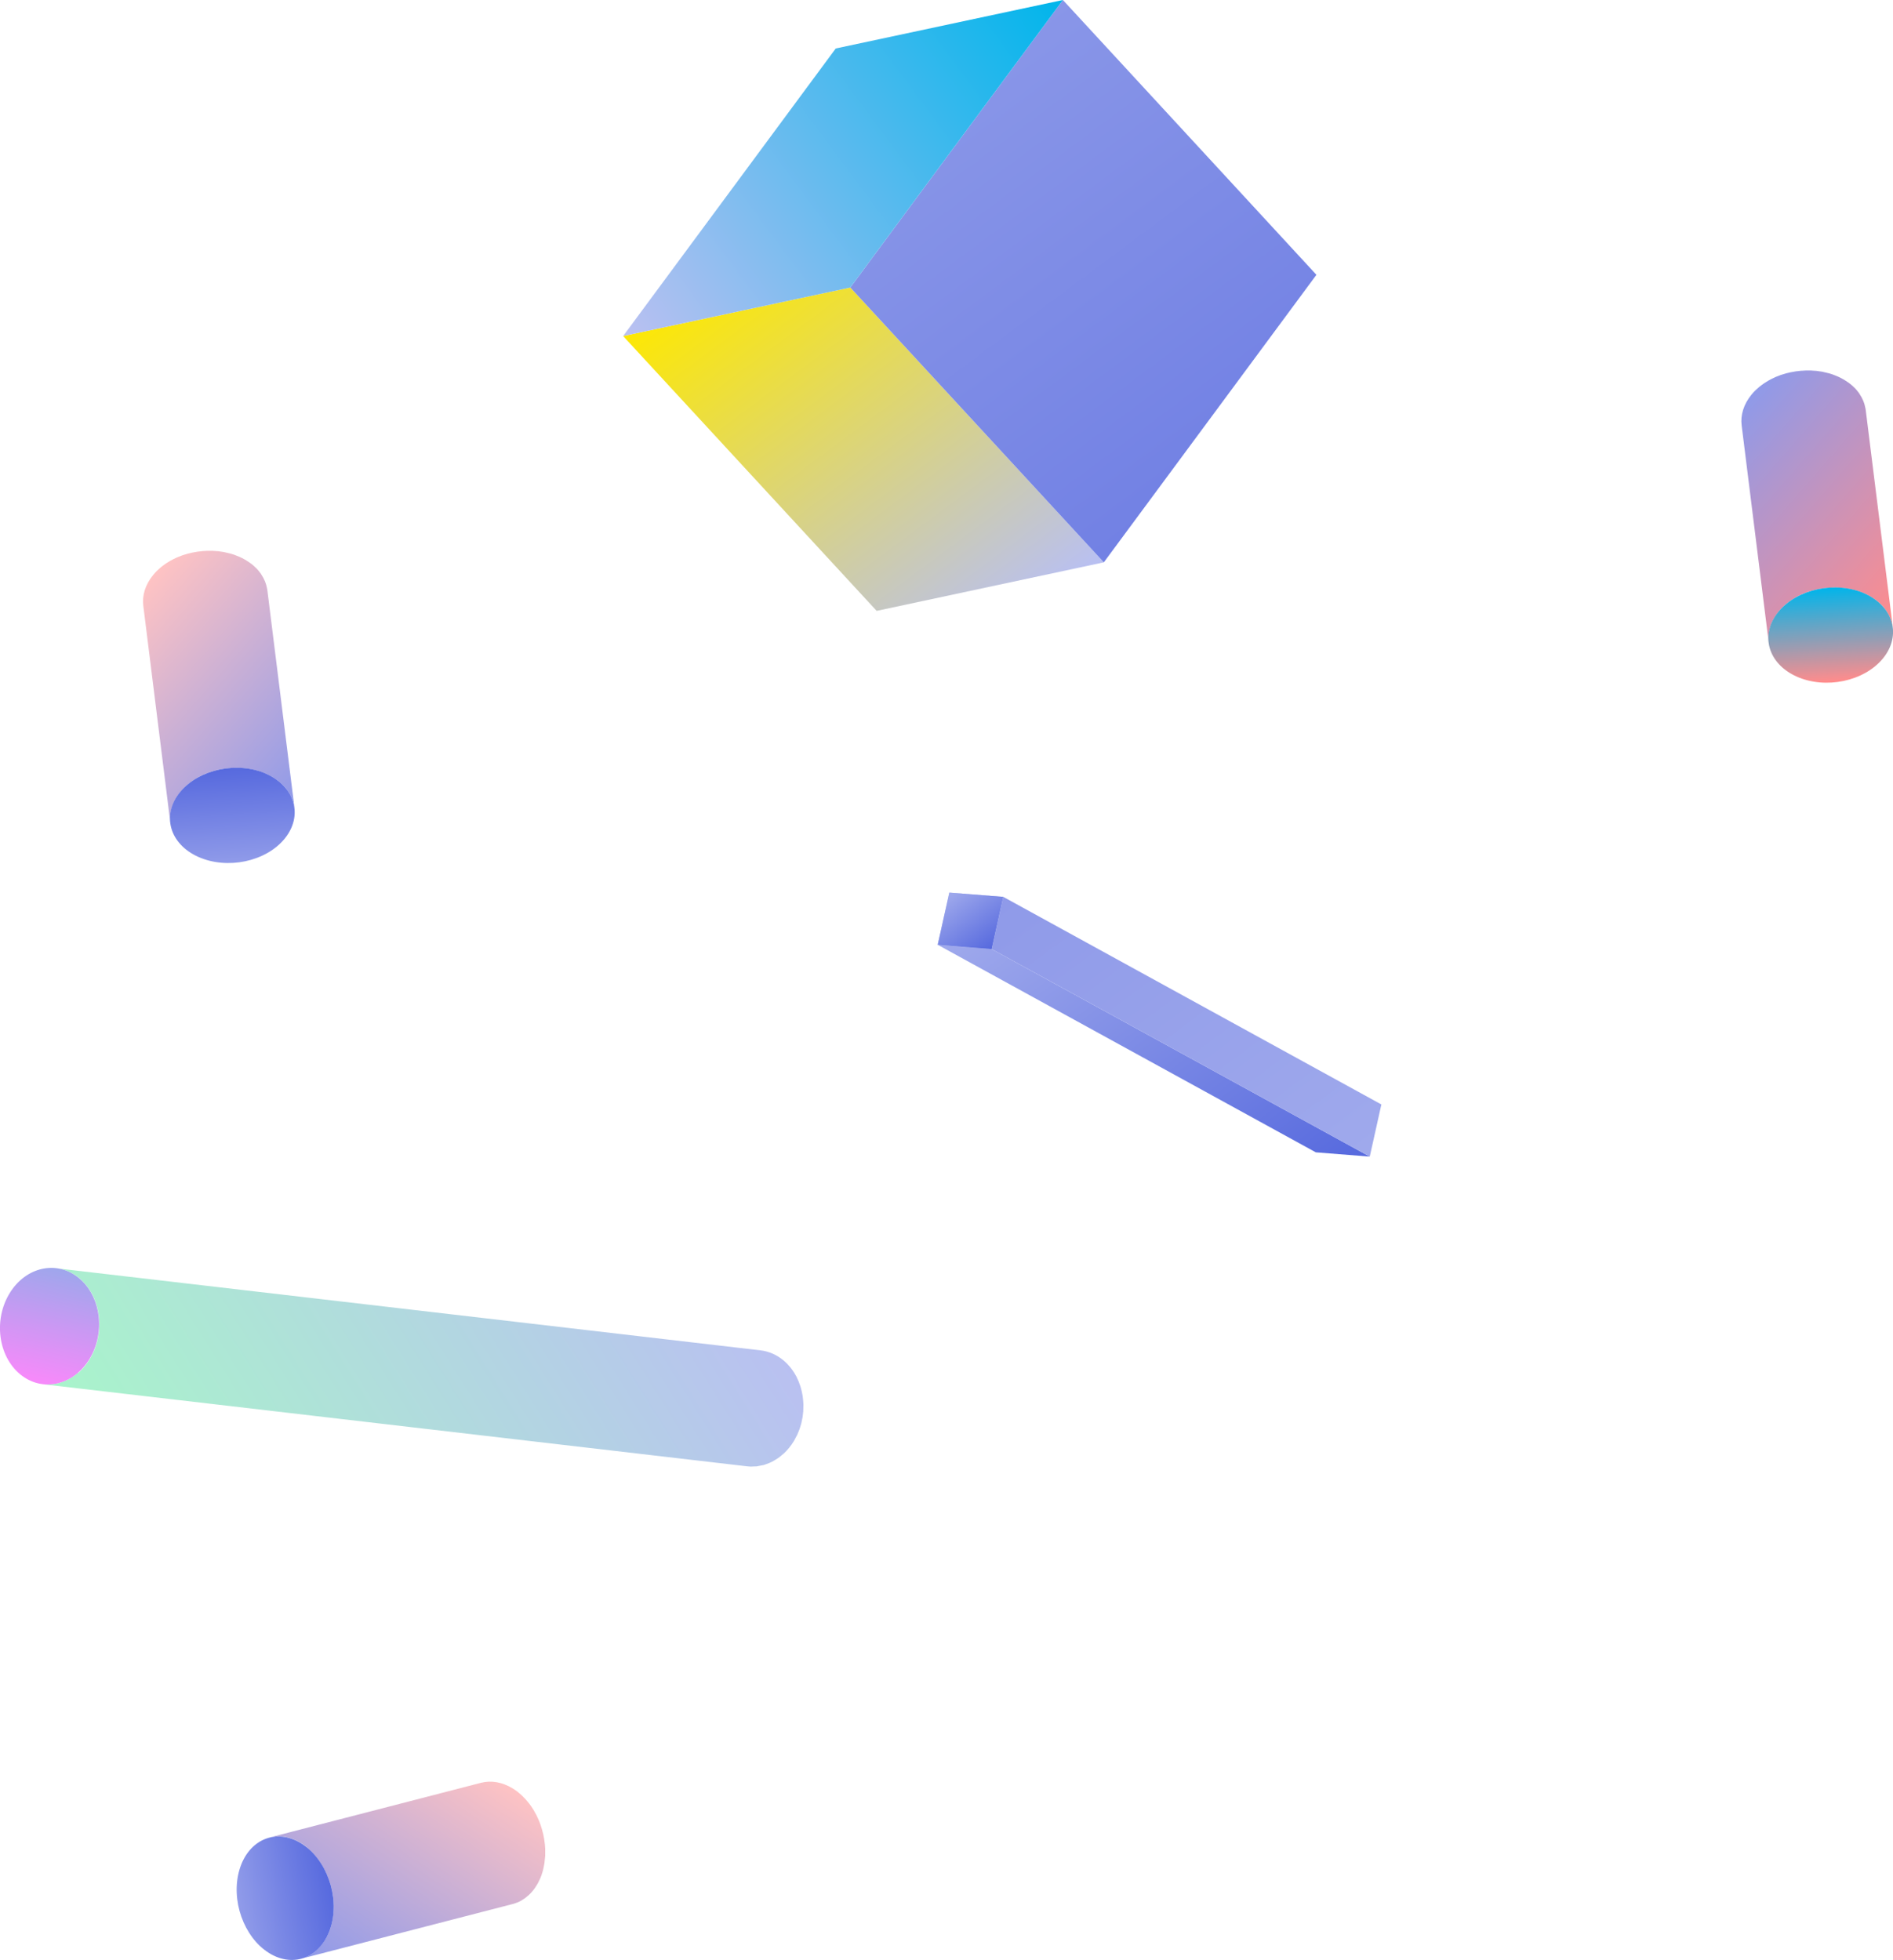 <?xml version="1.0" encoding="UTF-8"?><svg xmlns="http://www.w3.org/2000/svg" xmlns:xlink="http://www.w3.org/1999/xlink" viewBox="0 0 345.65 357.81"><defs><linearGradient id="linear-gradient" x1="4569.56" y1="11172.54" x2="4686.79" y2="11172.54" gradientTransform="translate(9938.9 7245.6) rotate(147.85)" gradientUnits="userSpaceOnUse"><stop offset="0" stop-color="#b9c0f1"/><stop offset=".99" stop-color="#a9f4cb"/></linearGradient><linearGradient id="linear-gradient-2" x1="4672.6" y1="11221.48" x2="4687.65" y2="11206.43" gradientTransform="translate(9938.9 7245.6) rotate(147.85)" gradientUnits="userSpaceOnUse"><stop offset="0" stop-color="#9da7ec"/><stop offset=".99" stop-color="#f68afa"/></linearGradient><linearGradient id="linear-gradient-3" x1="-1196.08" y1="2799.35" x2="-1110.54" y2="2799.35" gradientTransform="translate(3091.95 -663.75) rotate(53.35)" gradientUnits="userSpaceOnUse"><stop offset="0" stop-color="#fde803"/><stop offset=".99" stop-color="#b9c0f1"/></linearGradient><linearGradient id="linear-gradient-4" x1="-1197.37" y1="2748.83" x2="-1110.54" y2="2748.83" gradientTransform="translate(3091.95 -663.75) rotate(53.35)" gradientUnits="userSpaceOnUse"><stop offset="0" stop-color="#8996e8"/><stop offset=".99" stop-color="#7281e4"/></linearGradient><linearGradient id="linear-gradient-5" x1="-1196.73" y1="2822.23" x2="-1196.73" y2="2721.18" gradientTransform="translate(3091.95 -663.75) rotate(53.35)" gradientUnits="userSpaceOnUse"><stop offset=".01" stop-color="#b9c0f1"/><stop offset="1" stop-color="#00b5eb"/></linearGradient><linearGradient id="linear-gradient-6" x1="-623.37" y1="1819.53" x2="-575.96" y2="1819.53" gradientTransform="translate(1687.09 -850.25) rotate(41.07)" gradientUnits="userSpaceOnUse"><stop offset="0" stop-color="#ffc3c3"/><stop offset=".99" stop-color="#8f9ae9"/></linearGradient><linearGradient id="linear-gradient-7" x1="-589.73" y1="1827.61" x2="-577.48" y2="1839.86" gradientTransform="translate(1687.09 -850.25) rotate(41.07)" gradientUnits="userSpaceOnUse"><stop offset="0" stop-color="#5669de"/><stop offset=".99" stop-color="#8f9ae9"/></linearGradient><linearGradient id="linear-gradient-8" x1="-1197.37" y1="8522.82" x2="-1150.11" y2="8522.82" gradientTransform="translate(6530.11 6025.65) rotate(123.52)" xlink:href="#linear-gradient-6"/><linearGradient id="linear-gradient-9" x1="-1163.86" y1="8530.93" x2="-1151.62" y2="8543.18" gradientTransform="translate(6530.11 6025.65) rotate(123.52)" xlink:href="#linear-gradient-7"/><linearGradient id="linear-gradient-10" x1="-424.96" y1="1602.98" x2="-377.55" y2="1602.98" gradientTransform="translate(1687.09 -850.25) rotate(41.07)" gradientUnits="userSpaceOnUse"><stop offset="0" stop-color="#8f9ae9"/><stop offset=".99" stop-color="#ff8c8c"/></linearGradient><linearGradient id="linear-gradient-11" x1="-391.32" y1="1611.06" x2="-379.07" y2="1623.31" gradientTransform="translate(1687.09 -850.25) rotate(41.07)" gradientUnits="userSpaceOnUse"><stop offset="0" stop-color="#00b5eb"/><stop offset=".99" stop-color="#ff8c8c"/></linearGradient><linearGradient id="linear-gradient-12" x1="-1436.25" y1="2123.95" x2="-1358.24" y2="2123.95" gradientTransform="translate(2749.01 51.7) rotate(53.5)" gradientUnits="userSpaceOnUse"><stop offset=".01" stop-color="#9fa9ec"/><stop offset="1" stop-color="#5669de"/></linearGradient><linearGradient id="linear-gradient-13" x1="-1442.64" y1="2136.75" x2="-1429.77" y2="2136.75" xlink:href="#linear-gradient-12"/><linearGradient id="linear-gradient-14" x1="-1436.16" y1="2116.54" x2="-1358.24" y2="2116.54" gradientTransform="translate(2749.01 51.7) rotate(53.5)" gradientUnits="userSpaceOnUse"><stop offset="0" stop-color="#8f9ae9"/><stop offset=".99" stop-color="#9fa9ec"/></linearGradient><linearGradient id="linear-gradient-15" x1="-1442.64" y1="2136.75" x2="-1429.77" y2="2136.75" xlink:href="#linear-gradient-12"/></defs><g style="isolation:isolate;"><g id="_レイヤー_2"><g id="_背景"><g style="isolation:isolate;"><path d="m14.21,250.61c-.24.21-.49.41-.74.59-.14.1-.29.18-.44.27-.23.14-.47.29-.71.41-.16.08-.33.15-.49.22-.24.1-.47.19-.71.27-.17.05-.34.1-.51.14-.26.06-.52.11-.78.15-.19.03-.37.05-.56.07-.16.01-.33.02-.49.02-.31,0-.62,0-.93-.04h0s0,0,0,0l128.57,14.98c.2.02.4.04.6.05.11,0,.22-.01.33-.01.17,0,.33,0,.5-.02.09,0,.18,0,.27,0,.1-.01.19-.04.29-.06.26-.04.52-.09.78-.15.09-.02.19-.03.28-.05.08-.02.15-.06.23-.08.24-.08.48-.17.72-.27.17-.07.33-.14.49-.22.24-.12.48-.26.71-.41.15-.09.3-.17.44-.27.26-.18.5-.38.74-.59.11-.1.23-.18.34-.28.34-.32.67-.67.98-1.06,0,0,0,0,0,0,.29-.36.56-.74.81-1.15.03-.04.05-.09.08-.13.05-.08.08-.17.13-.25.13-.24.26-.48.38-.72.02-.05.05-.09.07-.13.04-.1.08-.2.12-.3.08-.19.16-.38.23-.57.02-.06.05-.12.07-.18.03-.1.06-.19.09-.29.06-.18.11-.35.16-.53.02-.07.04-.14.06-.21.02-.09.04-.18.06-.28.04-.18.08-.37.11-.55.01-.08.04-.15.05-.23.01-.08.02-.16.03-.25.03-.2.05-.41.07-.61,0-.09.02-.17.03-.26,0-.06,0-.12,0-.18.02-.27.02-.55.02-.82,0-.09,0-.17,0-.26,0-.03,0-.05,0-.08-.02-.45-.06-.89-.12-1.33,0-.04,0-.08-.01-.11-.02-.12-.05-.24-.07-.36-.03-.15-.05-.3-.09-.45-.04-.17-.09-.34-.13-.51-.04-.14-.08-.29-.12-.43-.05-.17-.12-.34-.18-.5-.05-.14-.1-.28-.15-.41-.07-.17-.15-.33-.22-.49-.06-.13-.12-.26-.18-.39-.09-.16-.18-.32-.27-.47-.07-.12-.14-.24-.21-.35-.1-.16-.22-.31-.33-.47-.08-.1-.15-.21-.23-.31-.13-.17-.28-.32-.42-.48-.07-.08-.14-.16-.21-.24-.22-.23-.46-.44-.7-.65-.63-.52-1.31-.93-2.01-1.24-.7-.3-1.42-.49-2.15-.58l-128.57-14.98c1.46.17,2.9.76,4.16,1.81.25.2.48.42.7.65.07.08.14.16.21.24.14.16.29.31.42.48.08.1.15.2.22.31.11.15.23.31.34.47.07.11.14.23.21.35.09.16.19.31.28.48.07.13.12.26.18.39.08.16.16.32.22.49.06.13.1.27.15.41.06.17.12.33.18.5.04.14.08.29.12.43.05.17.1.34.13.52.03.15.06.3.09.44.03.16.06.32.08.48.06.44.11.88.12,1.33,0,.11,0,.22,0,.33,0,.27,0,.55-.02.82,0,.15-.02.3-.03.44-.02.2-.04.41-.07.61-.02.16-.05.32-.08.48-.03.18-.07.37-.11.55-.04.16-.08.33-.12.49-.05.18-.1.35-.16.53-.05.16-.1.32-.16.47-.07.19-.15.38-.23.57-.06.14-.12.29-.19.43-.12.25-.25.49-.38.73-.07.13-.13.26-.21.38-.25.41-.52.8-.81,1.16-.31.38-.64.73-.98,1.06-.11.1-.22.18-.33.28Z" style="fill:url(#linear-gradient);"/><path d="m16.34,248.11c-2.97,4.86-8.64,6.1-12.66,2.78-4.02-3.32-4.89-9.95-1.92-14.8,2.97-4.85,8.64-6.08,12.66-2.76,4.02,3.32,4.88,9.94,1.91,14.79Z" style="fill:url(#linear-gradient-2);"/></g><g style="isolation:isolate;"><polygon points="160.07 111.52 113.78 61.35 155.26 52.49 201.55 102.66 160.07 111.52" style="fill:url(#linear-gradient-3);"/><polygon points="201.55 102.66 155.26 52.49 194.08 0 240.37 50.17 201.55 102.66" style="fill:url(#linear-gradient-4);"/><polygon points="194.08 0 155.26 52.49 113.78 61.35 152.6 8.85 194.08 0" style="fill:url(#linear-gradient-5);"/></g><g style="isolation:isolate;"><path d="m33.8,143.63c.17-.16.34-.32.53-.47.1-.08.22-.16.32-.24.17-.13.33-.26.51-.38.13-.09.26-.16.4-.25.16-.1.32-.21.49-.31.35-.2.71-.38,1.08-.54.15-.07.3-.13.46-.19.18-.07.36-.15.54-.21.19-.07.39-.13.58-.19.13-.04.26-.09.4-.12.28-.08.56-.15.85-.21.05-.01.09-.02.14-.03.33-.07.66-.12.99-.17.1-.01.19-.02.29-.03.24-.03.48-.05.72-.07.12,0,.24-.01.36-.02.22-.01.44-.02.66-.02.13,0,.26,0,.38,0,.21,0,.42.02.64.03.14,0,.28.02.42.03.18.02.36.04.54.07.19.03.38.05.56.08.13.02.26.05.39.08.29.06.57.13.85.2.19.05.37.11.56.17.09.03.18.06.27.09.31.11.61.23.91.36.35.16.68.33,1,.51.1.06.2.12.3.18.21.13.41.26.61.4.11.08.2.16.3.23.17.14.34.28.5.42.09.08.18.17.27.26.21.2.4.41.58.63.02.03.04.05.06.08.15.19.28.38.41.58.07.11.15.23.21.35.1.18.2.36.28.54.04.08.08.17.12.25.11.27.21.54.29.81.01.04.02.08.03.12.07.28.13.56.17.84l-4.94-39.63c-.01-.11-.03-.22-.05-.33-.03-.17-.07-.34-.12-.52-.01-.04-.02-.08-.03-.12,0-.01,0-.02,0-.03-.07-.23-.14-.46-.23-.68-.01-.03-.03-.06-.04-.1-.04-.08-.08-.17-.12-.25-.06-.12-.11-.25-.17-.36-.03-.06-.08-.12-.11-.18-.07-.12-.14-.23-.21-.35-.05-.08-.1-.17-.15-.25-.08-.11-.17-.22-.26-.33-.02-.03-.04-.05-.06-.08-.13-.16-.27-.33-.42-.48-.05-.05-.11-.1-.16-.15-.09-.09-.18-.17-.27-.26-.16-.14-.32-.29-.5-.42-.1-.08-.2-.16-.31-.23-.19-.14-.4-.27-.61-.4-.1-.06-.19-.13-.3-.18-.32-.18-.65-.36-1-.51-.3-.13-.6-.25-.91-.36-.09-.03-.18-.06-.27-.09-.12-.04-.23-.08-.35-.11-.07-.02-.14-.03-.21-.05-.28-.08-.56-.14-.85-.2-.09-.02-.17-.05-.26-.06-.04,0-.09-.01-.13-.02-.19-.03-.37-.06-.56-.08-.13-.02-.27-.04-.4-.06-.04,0-.09,0-.13,0-.14-.01-.28-.02-.42-.03-.14,0-.29-.03-.43-.03-.07,0-.14,0-.2,0-.13,0-.26,0-.39,0-.11,0-.23,0-.34,0-.11,0-.21.01-.32.02-.12,0-.24.01-.36.02-.07,0-.14,0-.21.01-.17.01-.34.04-.5.06-.1.01-.19.02-.29.03-.03,0-.06,0-.09.01-.3.04-.59.1-.89.16,0,0-.01,0-.02,0-.05,0-.09.02-.14.03-.25.05-.5.11-.75.18-.03,0-.06.02-.1.03-.13.04-.26.08-.4.12-.15.05-.31.09-.46.14-.04.01-.08.03-.13.05-.18.07-.36.14-.54.21-.12.05-.24.09-.36.14-.03.01-.06.03-.09.05-.37.17-.73.34-1.08.54,0,0,0,0,0,0-.17.09-.32.2-.49.3-.13.08-.27.16-.4.25-.17.11-.33.24-.49.36-.11.09-.23.17-.34.26-.17.14-.32.29-.48.43-.09.09-.19.17-.28.26-.24.24-.47.49-.68.75-1.46,1.78-2.04,3.77-1.8,5.64l4.94,39.63c-.23-1.87.34-3.86,1.8-5.64.21-.26.44-.51.68-.75.07-.07.16-.14.23-.21Z" style="fill:url(#linear-gradient-6);"/><path d="m48.64,141.28c5.27,2.36,6.75,7.66,3.32,11.85-3.44,4.19-10.49,5.66-15.76,3.3-5.26-2.36-6.75-7.66-3.31-11.84,3.44-4.18,10.49-5.66,15.76-3.31Z" style="fill:url(#linear-gradient-7);"/></g><g style="isolation:isolate;"><path d="m56.1,337.33c.18.15.37.3.54.46.1.09.19.19.28.29.15.15.3.3.44.45.1.12.2.24.3.36.12.15.25.29.37.45.24.32.47.66.68,1,.09.14.17.28.25.43.1.17.19.34.28.51.09.18.18.37.27.55.06.13.12.25.18.38.12.27.22.54.32.81.02.04.04.09.05.13.11.32.21.64.3.96.03.09.05.19.07.28.06.23.12.47.17.7.02.12.05.24.07.36.04.22.07.43.11.65.02.13.04.25.05.38.02.21.04.42.05.63,0,.14.02.28.03.42,0,.18,0,.36,0,.54,0,.19,0,.38,0,.57,0,.13-.02.27-.03.4-.02.29-.05.58-.09.87-.03.19-.05.38-.09.57-.02.09-.03.19-.05.28-.07.32-.14.64-.23.95-.11.37-.24.72-.37,1.06-.04.11-.1.21-.14.32-.1.22-.2.44-.32.65-.06.11-.13.22-.19.33-.11.19-.23.37-.35.55-.07.1-.14.2-.22.3-.18.23-.36.45-.55.66-.02.02-.05.04-.07.07-.17.17-.34.33-.52.48-.1.09-.21.18-.31.26-.16.12-.33.24-.5.35-.08.05-.15.1-.23.15-.25.15-.5.28-.77.39-.04.02-.08.03-.11.04-.27.11-.54.2-.81.27l38.64-9.99c.11-.03.21-.06.32-.09.17-.05.33-.12.5-.18.04-.01.08-.03.11-.04.01,0,.02,0,.03-.01.22-.09.43-.2.64-.32.03-.02.06-.04.09-.06.08-.05.16-.1.23-.15.11-.07.23-.14.34-.22.06-.04.11-.09.16-.13.11-.08.21-.17.31-.26.07-.06.15-.12.22-.18.1-.09.2-.2.3-.3.02-.02.05-.04.07-.07.14-.15.29-.31.42-.48.04-.06.08-.12.13-.17.07-.1.15-.2.22-.3.12-.18.24-.36.35-.55.06-.11.13-.22.19-.33.11-.21.22-.43.32-.65.05-.11.1-.21.14-.32.14-.34.27-.69.37-1.06.09-.31.17-.63.23-.95.02-.09.04-.19.05-.28.02-.12.05-.24.07-.36.01-.07.01-.15.02-.22.04-.29.07-.58.09-.87,0-.09.02-.18.03-.27,0-.04,0-.09,0-.13,0-.19,0-.38,0-.57,0-.14,0-.27,0-.41,0-.04,0-.09,0-.13,0-.14-.02-.28-.03-.42,0-.14-.01-.29-.03-.43,0-.07-.02-.13-.03-.2-.01-.13-.03-.26-.05-.38-.02-.11-.03-.22-.04-.34-.02-.11-.04-.21-.06-.31-.02-.12-.04-.24-.07-.36-.01-.07-.03-.14-.04-.21-.04-.16-.08-.33-.13-.49-.02-.09-.05-.19-.07-.28,0-.03-.01-.06-.02-.09-.08-.29-.17-.57-.27-.86,0,0,0-.01,0-.02-.02-.04-.04-.09-.05-.13-.09-.24-.18-.48-.28-.72-.01-.03-.03-.06-.04-.09-.06-.13-.12-.25-.18-.38-.07-.14-.13-.29-.2-.44-.02-.04-.05-.08-.07-.12-.09-.17-.19-.34-.28-.51-.06-.11-.12-.23-.19-.34-.02-.03-.04-.06-.06-.09-.21-.35-.44-.68-.68-1,0,0,0,0,0,0-.12-.15-.24-.3-.36-.44-.1-.12-.19-.25-.3-.36-.14-.15-.28-.29-.43-.44-.1-.1-.2-.21-.3-.31-.16-.15-.33-.28-.49-.42-.1-.08-.19-.17-.29-.25-.27-.21-.55-.4-.84-.58-1.97-1.22-4.01-1.53-5.84-1.06l-38.64,9.99c1.83-.47,3.87-.16,5.84,1.06.29.18.57.37.84.58.08.06.16.14.24.21Z" style="fill:url(#linear-gradient-8);"/><path d="m60.42,351.73c-1.63,5.52-6.69,7.68-11.3,4.81-4.61-2.87-7.03-9.67-5.4-15.2,1.63-5.52,6.69-7.67,11.3-4.8,4.61,2.87,7.03,9.67,5.4,15.19Z" style="fill:url(#linear-gradient-9);"/></g><g style="isolation:isolate;"><path d="m325.65,110.71c.17-.16.34-.32.53-.47.1-.08.22-.16.32-.24.17-.13.33-.26.51-.38.13-.09.26-.16.4-.25.16-.1.32-.21.49-.31.35-.2.71-.38,1.08-.54.15-.07.3-.13.46-.19.18-.07.36-.15.54-.21.19-.07.39-.13.58-.19.13-.04.26-.09.4-.12.28-.08.56-.15.85-.21.05-.01.09-.02.14-.03.33-.07.66-.12.99-.17.1-.01.19-.02.29-.03.24-.03.48-.05.72-.07.12,0,.24-.01.36-.02.22-.01.44-.02.66-.02.13,0,.26,0,.38,0,.21,0,.42.02.64.03.14,0,.28.02.42.03.18.02.36.04.54.07.19.03.38.05.56.08.13.02.26.05.39.08.29.06.57.13.85.2.19.05.37.11.56.17.09.03.18.06.27.09.31.11.61.23.91.36.35.16.68.33,1,.51.1.06.2.12.3.18.21.13.41.26.61.4.11.08.2.16.3.23.17.14.34.28.5.42.09.08.18.17.27.26.21.2.4.41.58.63.02.03.04.05.06.08.15.19.28.38.41.58.07.11.15.23.21.35.1.18.2.36.28.54.04.08.08.17.12.25.11.27.21.54.29.81.01.04.02.08.03.12.07.28.13.56.17.84l-4.94-39.63c-.01-.11-.03-.22-.05-.33-.03-.17-.07-.34-.12-.52,0-.04-.02-.08-.03-.12,0-.01,0-.02,0-.03-.07-.23-.14-.46-.23-.68-.01-.03-.03-.06-.04-.1-.04-.08-.08-.17-.12-.25-.06-.12-.11-.25-.17-.36-.03-.06-.08-.12-.11-.18-.07-.12-.14-.23-.21-.35-.05-.08-.1-.17-.15-.25-.08-.11-.17-.22-.26-.33-.02-.03-.04-.05-.06-.08-.13-.16-.27-.33-.42-.48-.05-.05-.11-.1-.16-.15-.09-.09-.18-.17-.27-.26-.16-.14-.32-.29-.5-.42-.1-.08-.2-.16-.31-.23-.19-.14-.4-.27-.61-.4-.1-.06-.19-.13-.3-.18-.32-.18-.65-.36-1-.51-.3-.13-.6-.25-.91-.36-.09-.03-.18-.06-.27-.09-.12-.04-.23-.08-.35-.11-.07-.02-.14-.03-.21-.05-.28-.08-.56-.14-.85-.2-.09-.02-.17-.05-.26-.06-.04,0-.09-.01-.13-.02-.19-.03-.37-.06-.56-.08-.13-.02-.27-.04-.4-.06-.04,0-.09,0-.13,0-.14-.01-.28-.02-.42-.03-.14,0-.29-.03-.43-.03-.07,0-.14,0-.2,0-.13,0-.26,0-.39,0-.11,0-.23,0-.34,0-.11,0-.21.01-.32.02-.12,0-.24.01-.36.02-.07,0-.14,0-.21.01-.17.01-.33.04-.5.06-.1.01-.19.02-.29.03-.03,0-.06,0-.09.01-.3.04-.59.1-.89.16,0,0-.01,0-.02,0-.05,0-.09.02-.14.03-.25.05-.5.11-.75.18-.03,0-.06.02-.1.03-.13.04-.26.08-.4.12-.15.05-.31.09-.46.14-.04.02-.08.03-.13.05-.18.07-.36.14-.54.21-.12.05-.24.09-.36.14-.03.01-.06.03-.09.05-.37.17-.73.34-1.08.54,0,0,0,0,0,0-.17.09-.32.2-.49.3-.13.08-.27.16-.4.25-.17.11-.33.24-.49.36-.11.09-.23.17-.34.26-.17.14-.32.29-.48.43-.09.09-.19.17-.28.25-.24.24-.47.49-.68.75-1.46,1.78-2.04,3.77-1.8,5.64l4.94,39.63c-.23-1.87.34-3.86,1.8-5.64.21-.26.44-.51.68-.75.07-.07.16-.14.24-.21Z" style="fill:url(#linear-gradient-10);"/><path d="m340.49,108.36c5.27,2.36,6.75,7.66,3.32,11.85-3.44,4.19-10.49,5.66-15.76,3.3-5.26-2.36-6.75-7.66-3.31-11.84,3.44-4.18,10.49-5.66,15.76-3.31Z" style="fill:url(#linear-gradient-11);"/></g><g style="isolation:isolate;"><polygon points="250.11 211.15 240.26 210.37 171.22 172.48 181.07 173.26 250.11 211.15" style="fill:url(#linear-gradient-12);"/><polygon points="181.07 173.26 171.22 172.48 173.34 162.95 183.19 163.73 181.07 173.26" style="fill:url(#linear-gradient-13);"/><polygon points="252.23 201.63 250.11 211.15 181.07 173.26 183.19 163.73 252.23 201.63" style="fill:url(#linear-gradient-14);"/></g><g style="mix-blend-mode:multiply; opacity:.59;"><polygon points="181.07 173.26 171.22 172.48 173.34 162.95 183.19 163.73 181.07 173.26" style="fill:url(#linear-gradient-15);"/></g></g></g></g></svg>